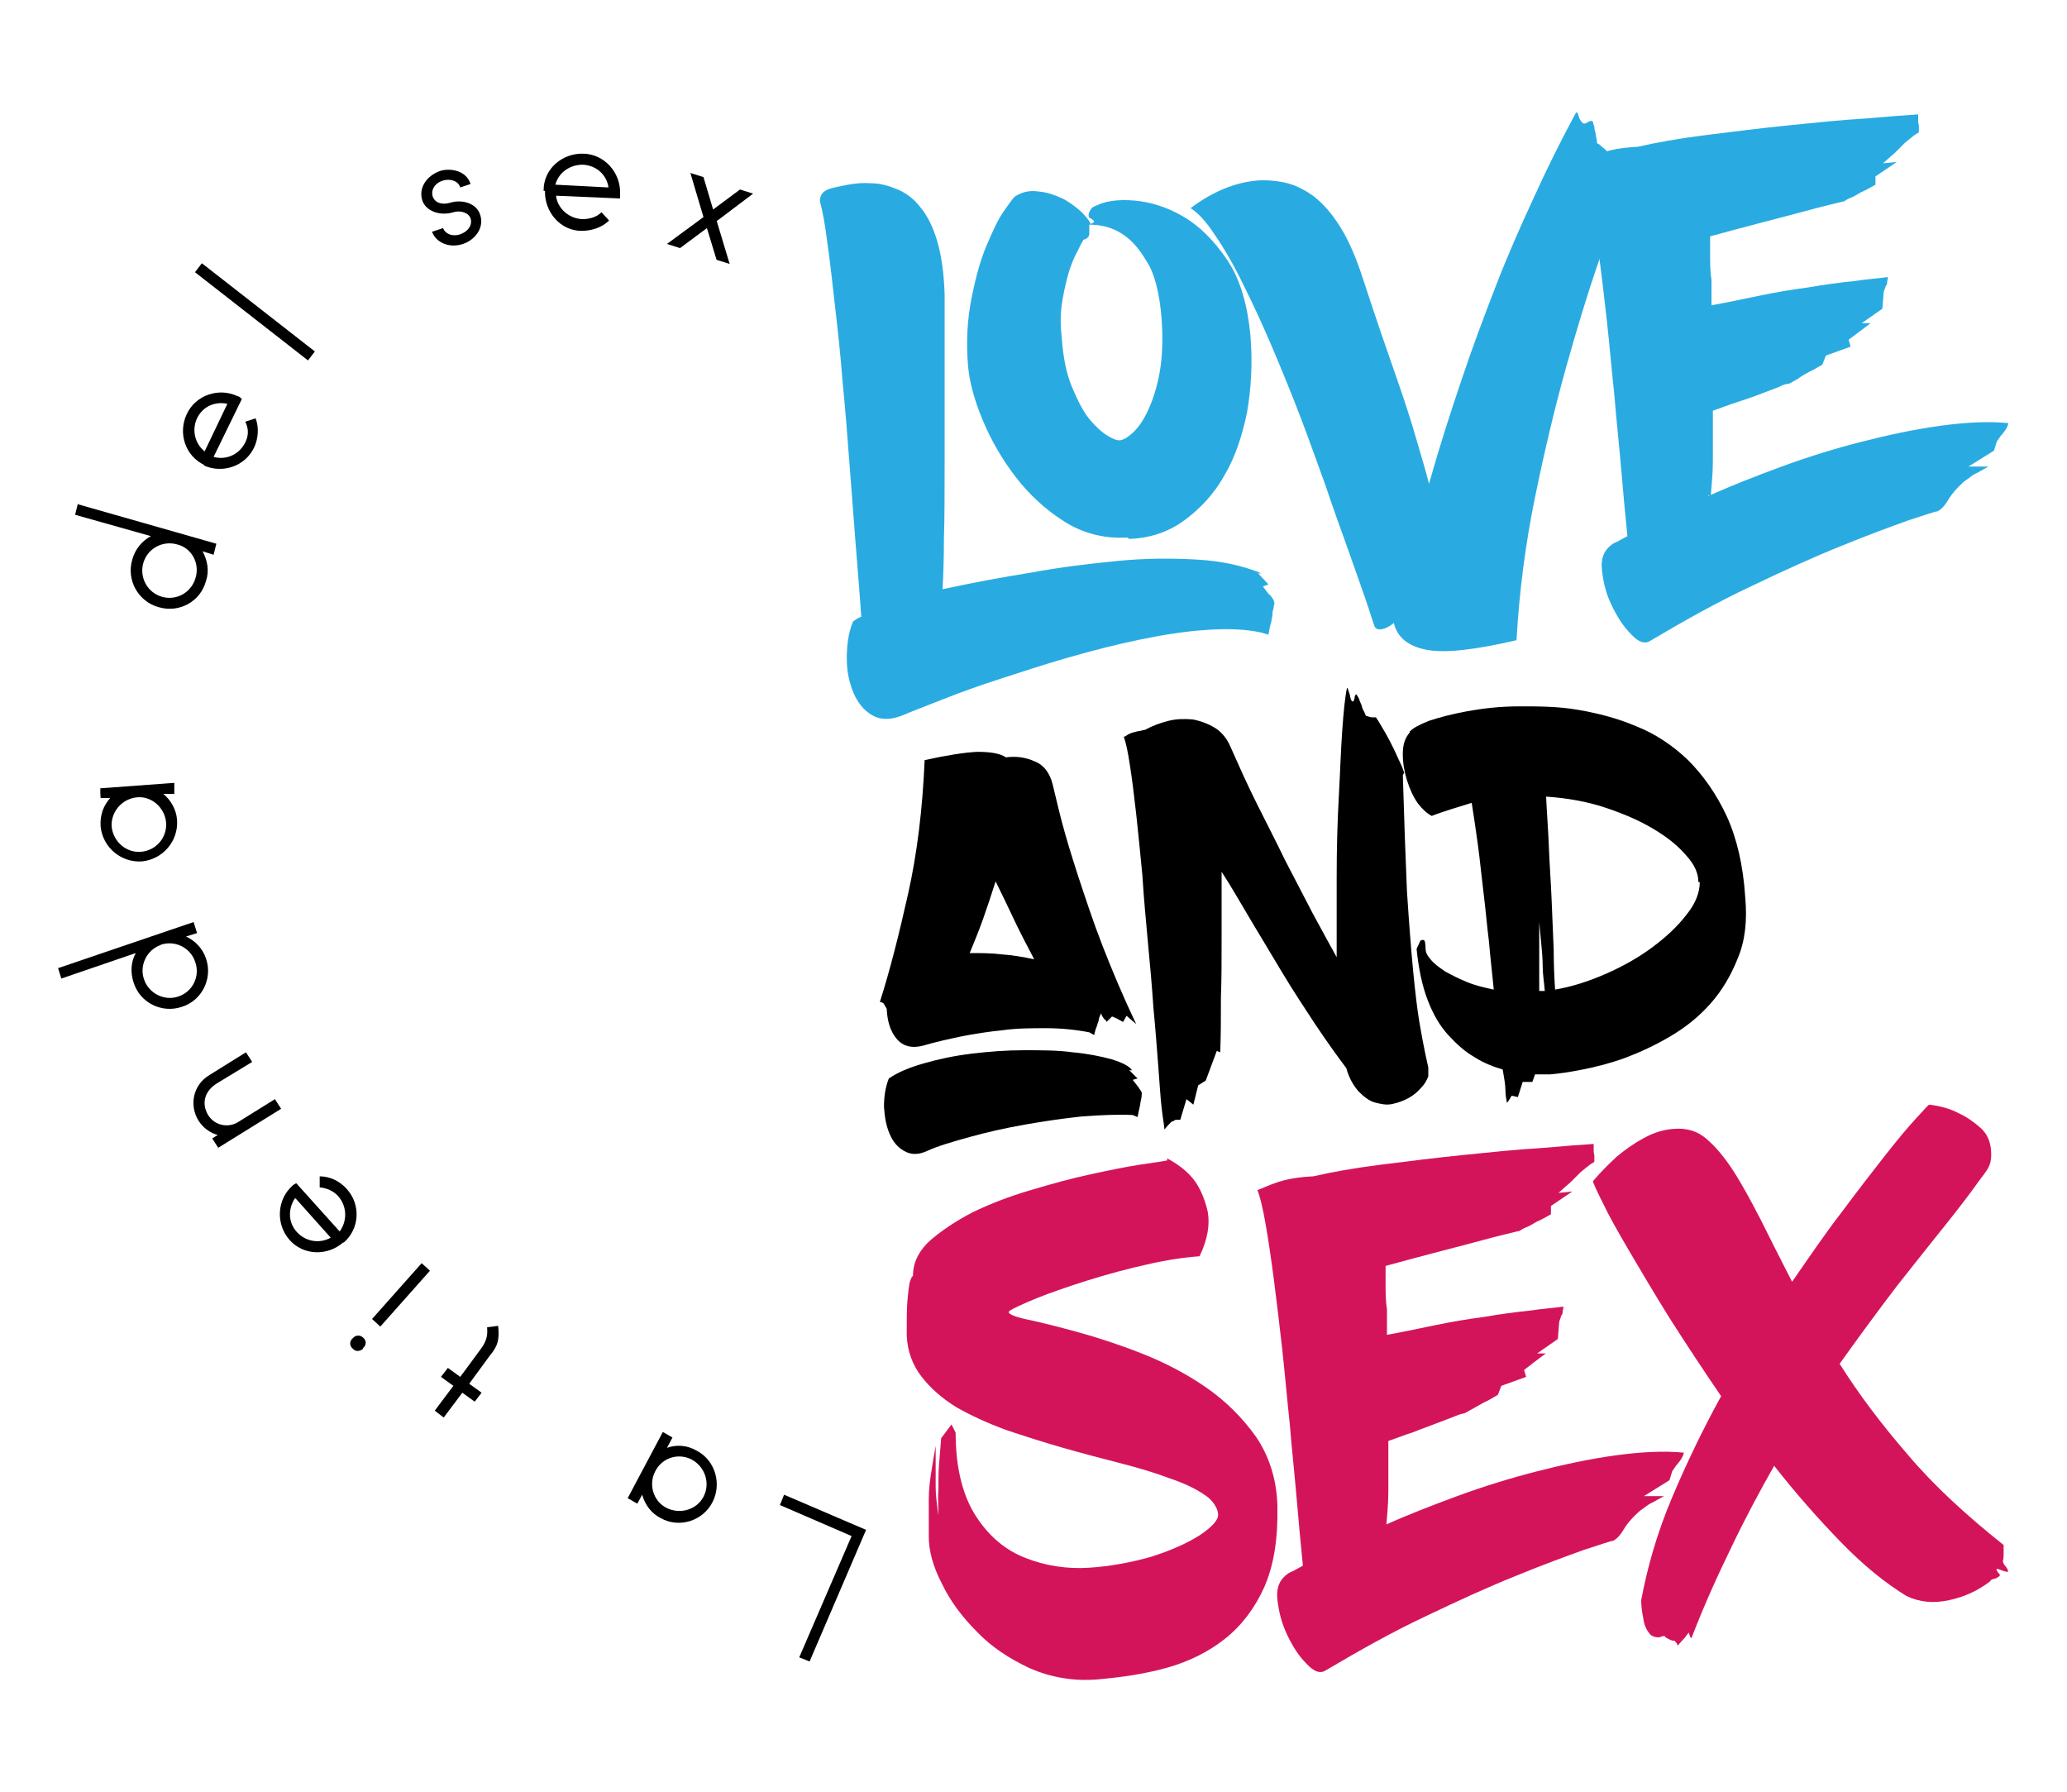 <?xml version="1.0" encoding="UTF-8"?>
<svg id="Capa_1" xmlns="http://www.w3.org/2000/svg" version="1.1" viewBox="0 0 300 260">
  <!-- Generator: Adobe Illustrator 29.5.1, SVG Export Plug-In . SVG Version: 2.1.0 Build 141)  -->
  <defs>
    <style>
      .st0 {
        fill: #d4145a;
      }

      .st1 {
        fill: #29abe2;
      }
    </style>
  </defs>
  <g>
    <path class="st1" d="M184.2,86.2c.6.7.9,1.2.7,1.6,0,.2-.1.6-.2,1,0,.5-.1,1-.2,1.5-.2.6-.3,1.2-.4,1.8l-1-.3c-2.2-.5-4.9-.6-7.9-.4-3.1.2-6.3.7-9.7,1.4-3.4.7-6.9,1.6-10.4,2.6s-6.8,2.1-9.9,3.1c-3.1,1-5.9,2-8.4,3s-4.4,1.7-5.8,2.3c-1.7.7-3.2.7-4.4,0-1.2-.7-2.1-1.8-2.7-3.2-.6-1.4-1-3.1-1-5s.2-3.7.9-5.4c.3-.2.6-.5,1.2-.7-.2-3.1-.5-6.6-.8-10.4s-.6-7.7-.9-11.7-.6-7.9-1-11.9c-.3-3.9-.7-7.6-1.1-11s-.7-6.5-1.1-9.1c-.3-2.6-.7-4.7-1.1-6.2,0-.2,0-.5.2-.9s.6-.7,1.2-.9c.7-.2,1.6-.4,2.7-.6s2.2-.3,3.5-.2c1.2,0,2.5.4,3.7.9s2.4,1.4,3.3,2.6c1,1.2,1.8,2.8,2.4,4.8.6,2,1,4.6,1.1,7.8v24.9c0,3.9,0,7.4-.1,10.5,0,3.1-.1,5.6-.2,7.4,4.2-.9,8.4-1.7,12.8-2.4,4.3-.8,8.5-1.3,12.6-1.7,4-.4,7.9-.4,11.5-.2,3.6.2,6.7.9,9.4,2h-.5l1.5,1.6-.8.3.9,1.2h0ZM163.6,78c-3.3.2-6.4-.6-9.1-2.3-2.7-1.7-5.1-3.9-7.1-6.5s-3.6-5.4-4.8-8.3c-1.2-2.9-1.9-5.5-2.1-7.8-.3-3.5-.1-6.8.5-9.8s1.3-5.6,2.2-7.7,1.7-3.9,2.6-5.1c.9-1.3,1.4-2,1.7-2.1,1-.6,2.1-.8,3.3-.6,1.2.1,2.3.5,3.4,1,1,.5,1.9,1.2,2.7,1.9.7.7,1.2,1.3,1.4,1.8.5-.2.6-.4.4-.5,0,0-.2-.2-.4-.3-.2-.1-.3-.2-.3-.4s0-.4.2-.7c.1-.3.4-.6,1-.8,1.2-.6,3-.9,5.4-.7,2.3.2,4.7.9,7.1,2.3,2.4,1.4,4.5,3.5,6.4,6.3,1.9,2.8,3,6.6,3.4,11.2.3,3.8.1,7.4-.5,10.9-.7,3.4-1.7,6.5-3.3,9.2-1.5,2.7-3.5,4.8-5.8,6.5s-5,2.6-8,2.7l-.3-.2ZM157.2,34.9c-.4.6-.7,1.4-1.2,2.3-.4.9-.8,1.9-1.1,3.1-.3,1.2-.6,2.5-.8,3.9-.2,1.5-.2,3.1,0,4.8.2,2.9.7,5.3,1.5,7.2s1.6,3.5,2.5,4.6,1.8,1.9,2.6,2.4,1.4.7,1.7.7c.5,0,1.1-.3,1.9-1,.8-.7,1.6-1.8,2.3-3.3s1.3-3.3,1.7-5.5.5-4.8.3-7.8c-.3-3.7-1-6.6-2.2-8.4-1.1-1.9-2.3-3.2-3.6-4-1.4-.9-3-1.3-4.7-1.3v1.3c0,.5-.4.8-.9.9h0Z"/>
    <path class="st1" d="M234.4,26.1c.2.7.3,1.4.3,2.1s0,1.3-.1,1.8c-.4,1.6-1.3,4.5-2.8,8.6-1.4,4.1-2.9,9-4.5,14.7s-3.1,12-4.5,18.8c-1.4,6.8-2.3,13.8-2.7,20.8-6,1.4-10.3,1.9-13,1.4s-4.3-1.8-4.8-3.9c-.6.5-1.2.8-1.7.9s-.9,0-1.1-.4c-.3-.8-.7-2.2-1.4-4.2s-1.5-4.3-2.5-7.1c-1-2.8-2.1-5.8-3.2-9.1-1.2-3.3-2.4-6.7-3.7-10.1-1.3-3.4-2.7-6.8-4.1-10.1-1.4-3.3-2.8-6.3-4.2-9.1-1.3-2.7-2.7-5.1-4-7-1.3-2-2.5-3.3-3.6-4,3.2-2.4,6.4-3.7,9.6-4,1.3-.1,2.7,0,4.1.3,1.4.3,2.8,1,4.2,2,1.4,1.1,2.6,2.5,3.8,4.4s2.3,4.4,3.3,7.5c.8,2.5,1.7,5.1,2.6,7.8.9,2.6,1.8,5.2,2.7,7.8s1.7,5.1,2.4,7.5c.7,2.4,1.4,4.7,1.9,6.7,1.5-5.3,3.1-10.3,4.7-15,1.6-4.8,3.3-9.3,5-13.7s3.6-8.7,5.5-12.8c1.9-4.2,3.9-8.2,6.1-12.3.2-.2.3,0,.4.4s.3.8.7,1.1c.1.1.4,0,.7-.2s.6-.2.7,0c0,.1.1.4.2.7,0,.3.1.7.2,1,0,.4.2.9.2,1.4.1,0,.4.2.6.4.1.1.3.3.6.5.2.2.4.5.6.8v.9c0,.4,0,.9-.1,1.5,0,.6-.1,1.3-.2,2,.2-.3.4-.5.6-.7.4-.3.6-.3.6,0h-.1Z"/>
    <path class="st1" d="M247.9,72c3.3-1.5,6.9-2.9,10.7-4.3,3.8-1.4,7.7-2.6,11.6-3.6s7.7-1.8,11.3-2.3c3.7-.5,7-.7,10-.4-.1.5-.4,1-.9,1.6-.3.3-.5.7-.8,1.1l-.4,1.3-3.7,2.3h2.9c-.5.3-1.1.6-1.6.9-.5.2-.9.5-1.4.9-.5.3-.9.7-1.3,1.1-.8.8-1.3,1.5-1.7,2.2-.4.6-.8,1.1-1.4,1.4-.3,0-1.7.5-4.2,1.3-2.5.9-5.8,2.1-9.7,3.7-4,1.6-8.4,3.6-13.2,5.9-4.9,2.3-9.7,5-14.6,7.9-.8.5-1.7.2-2.8-1-1.1-1.1-2-2.5-2.8-4.2-.8-1.6-1.2-3.3-1.4-5.1s.4-3,1.6-3.8c.3-.2.7-.3,1-.5.4-.2.7-.4,1.1-.6-.3-2.9-.6-6.2-.9-9.7-.3-3.5-.7-7.1-1-10.8-.4-3.7-.7-7.3-1.1-10.9-.4-3.6-.8-6.9-1.2-10s-.8-5.8-1.2-8.1c-.4-2.3-.8-4-1.2-5,.8-.3,1.6-.7,2.5-1,1.6-.6,3.5-.9,5.6-1,2.6-.6,5.9-1.2,9.9-1.7s7.9-1,11.9-1.4,7.7-.8,11.2-1c3.5-.3,6-.5,7.7-.6v.7c0,.3,0,.6.1.9v1c-.3.2-.7.4-1,.7-.3.2-.6.5-1,.8-.3.3-.6.6-1,1-.1.1-.3.3-.5.5s-.5.4-.7.6l-1,.9,2-.2-3.1,2.1v1.2c-.7.4-1.4.8-2.1,1.1-.5.3-1,.6-1.5.8-.5.2-.8.4-.9.5-.1,0-.8.2-2.1.5-1.2.3-2.8.7-4.6,1.2s-3.9,1-6.1,1.6c-2.3.6-4.5,1.2-6.7,1.8v2.4c0,1.4,0,2.7.2,3.9v3.7c2.2-.4,4.6-.9,7-1.4s4.8-.9,7.1-1.2c2.3-.4,4.5-.7,6.5-.9,2-.3,3.7-.4,5-.6,0,0,0,.4-.1.6,0,.3,0,.5-.2.7-.1.3-.2.6-.3.8l-.2,2.5-3,2.1h1.3c0,0-3.2,2.4-3.2,2.4l.3,1-3.6,1.3-.5,1.3c-.7.4-1.3.8-2,1.1-.5.3-1.1.6-1.6,1-.6.3-1,.6-1.3.7-.1,0-.6,0-1.3.4-.7.3-1.6.6-2.6,1s-2.2.8-3.4,1.2c-1.3.4-2.5.9-3.7,1.3v7.2c0,2.1-.2,3.7-.3,5.1h-.4Z"/>
  </g>
  <g>
    <path d="M128.7,146.4c-.1-.2-.3-.5-.4-.7-.1-.2-.4-.3-.6-.3,1.5-4.7,2.8-9.9,4.1-15.7s2.1-12.3,2.4-19.4c3.2-.7,5.7-1.1,7.6-1.2,1.9,0,3.3.2,4.2.8,1.5-.2,2.9,0,4.2.6,1.3.5,2.2,1.7,2.6,3.4.3,1.2.7,3,1.3,5.3s1.4,4.9,2.4,8c1,3,2.1,6.4,3.5,10s3,7.4,4.9,11.4l-.7-.6-.7-.6-.5.9-.9-.5-.7-.3-.8.8c0-.2-.2-.3-.3-.4-.2-.2-.4-.5-.5-.9,0,.2-.2.4-.3.8,0,.3-.2.7-.3,1.1-.2.4-.3.9-.4,1.3l-.7-.4c-2.1-.4-4.2-.6-6.3-.6s-4.2,0-6.3.3c-2,.2-4,.5-6,.9-1.9.4-3.7.8-5.4,1.3-1.8.5-3.1.1-4-1s-1.3-2.5-1.4-4.2h0ZM165.1,157.6c.2.2.3.5.5.7.1.3.2.4.1.5,0,.2,0,.4-.1.8s-.1.7-.2,1.1c-.1.4-.2.9-.3,1.4l-.7-.3c-2.1-.1-4.5,0-7.3.2-2.8.3-5.6.7-8.4,1.2-2.8.5-5.5,1.1-8,1.8s-4.6,1.3-6.1,2c-1.3.6-2.4.6-3.4,0-.9-.5-1.6-1.3-2.1-2.5s-.7-2.4-.8-3.9c0-1.5.2-2.8.7-4.1,1.3-.9,3-1.6,5.1-2.2,2.1-.6,4.4-1.1,6.9-1.4,2.5-.3,5-.5,7.6-.5s4.9,0,7.1.3c2.2.2,4.1.6,5.6,1,1.6.5,2.6,1,3,1.6h-.4l1.2,1.2-.7.2.7.9h0ZM140.7,138.3c1.6,0,3.2,0,4.8.2,1.6.1,3.1.4,4.6.7-1-1.9-2-3.8-2.9-5.7s-1.8-3.8-2.7-5.6c-.6,1.9-1.2,3.7-1.8,5.4s-1.3,3.4-2,5.1h0Z"/>
    <path d="M203.6,112.4c.2,6.6.4,12.3.6,16.9.3,4.6.6,8.5.9,11.6.3,3.1.6,5.6.9,7.4.3,1.8.6,3.3.8,4.3s.4,1.8.5,2.3v1.3c-.2.5-.5,1.1-1,1.6-.5.6-1.1,1.1-1.8,1.5s-1.5.7-2.4.9-1.7,0-2.5-.2-1.6-.8-2.4-1.6c-.7-.8-1.4-1.9-1.8-3.4-1.5-2-3-4.1-4.6-6.5-1.5-2.3-3.1-4.7-4.6-7.2l-4.5-7.5c-1.5-2.5-2.9-5-4.4-7.3v9.8c0,3.1,0,5.9-.1,8.4,0,2.9,0,5.6-.1,8l-.5-.2-1.6,4.3-1.1.7-.7,2.8-1-.8-.9,3h-.5c-.2,0-.3,0-.5.2-.2,0-.3.1-.4.2-.2.2-.5.5-.9,1,0-.4-.2-1.4-.4-3.1-.2-1.7-.3-3.7-.5-6.2s-.4-5.3-.7-8.4c-.2-3.1-.5-6.3-.8-9.5s-.6-6.5-.8-9.7c-.3-3.2-.6-6.1-.9-8.9-.3-2.7-.6-5.1-.9-7-.3-2-.6-3.4-.9-4.2.3,0,.5-.3.8-.4.6-.3,1.4-.4,2.3-.6,1.1-.6,2.2-1,3.4-1.3s2.4-.3,3.5-.2c1.1.2,2.2.6,3.2,1.2s1.8,1.6,2.3,2.8c1.2,2.7,2.4,5.4,3.8,8.2,1.4,2.8,2.8,5.5,4.1,8.2,1.4,2.7,2.7,5.2,4,7.7,1.3,2.4,2.5,4.6,3.5,6.4v-11.6c0-4,.1-7.9.3-11.5s.3-6.9.5-9.7c.2-2.8.4-4.9.7-6.3.1,0,.2.4.4,1,.1.6.2.9.4,1,.1,0,.2,0,.3-.5,0-.4.2-.6.3-.5,0,0,.1.2.3.5.1.3.2.6.4,1,.1.4.2.7.4,1,.1.3.2.5.3.6.2,0,.5.2.9.2s.4,0,.5,0c.5.7.9,1.5,1.4,2.3.4.7.8,1.5,1.2,2.3.4.9.8,1.7,1.2,2.6.1.3.2.6.3.8l-.2.4Z"/>
    <path d="M204.7,106.1c.3-.4,1.2-.9,2.7-1.5,1.5-.5,3.4-1,5.6-1.4,2.2-.4,4.7-.7,7.5-.7s5.6,0,8.5.5,5.7,1.2,8.5,2.4c2.8,1.1,5.3,2.8,7.5,4.9,2.2,2.2,4.1,4.9,5.6,8.1,1.5,3.3,2.4,7.2,2.7,11.8.3,3.4,0,6.3-1.1,8.9-1,2.5-2.3,4.7-4,6.6-1.7,1.9-3.6,3.4-5.8,4.7s-4.4,2.3-6.5,3.1c-2.2.8-4.2,1.3-6.2,1.7s-3.5.6-4.7.7h-2.2l-.4,1.1h-1.4l-.7,2.2-.9-.2-.3.5c-.2.3-.3.5-.4.5,0-.3-.2-.8-.2-1.7s-.2-1.9-.4-3.1c-1.3-.4-2.7-.9-4.1-1.8-1.4-.8-2.6-1.9-3.8-3.2s-2.2-3-3-5.1-1.3-4.5-1.6-7.4c.2-.5.4-.8.5-1.1.1-.2.3-.2.5-.2s.3.5.3,1.2.3,1.1.8,1.7c.5.6,1.2,1.1,2.1,1.7.9.5,1.9,1,3.1,1.5,1.2.5,2.5.8,3.9,1.1-.2-2.2-.5-4.6-.7-7-.3-2.4-.5-4.8-.8-7.2-.3-2.4-.5-4.6-.8-6.8-.3-2.2-.6-4.2-.9-6.1-1,.3-1.9.6-2.9.9-.9.3-1.9.6-2.9,1-.6-.3-1.3-.9-2-1.8-.7-1-1.2-2.1-1.6-3.4-.4-1.3-.6-2.5-.6-3.8s.3-2.3,1-3.1v-.2ZM224.2,143.7c-.1-1.2-.3-2.4-.3-3.5s-.1-2.2-.2-3.2l-.3-3.2v10h.8ZM246.5,128c0-1.3-.6-2.6-1.8-3.9-1.2-1.4-2.7-2.6-4.7-3.8-2-1.2-4.3-2.2-7-3.1s-5.6-1.4-8.6-1.6c.1,2.3.3,4.7.4,7.3.1,2.6.3,5.2.4,7.7.1,2.5.2,4.9.3,7.2,0,2.2.1,4.2.2,5.8,2.4-.4,4.9-1.2,7.4-2.3s4.8-2.4,6.8-3.9,3.6-3,4.9-4.7c1.3-1.6,1.9-3.2,1.9-4.7h-.2Z"/>
  </g>
  <g>
    <path class="st0" d="M169.4,168.1c1.7.9,3.1,2,4.1,3.4.8,1.2,1.4,2.6,1.8,4.4.3,1.8,0,3.9-1.2,6.4-3,.2-6.1.8-9.4,1.6-3.3.8-6.3,1.7-9,2.6-2.7.9-4.9,1.7-6.7,2.5s-2.6,1.2-2.6,1.4c0,.3.9.7,2.8,1.1,1.9.4,4.3,1,7.2,1.8s6,1.8,9.3,3.1,6.4,2.9,9.3,4.9c2.9,2,5.3,4.4,7.3,7.2,1.9,2.8,3,6.2,3.1,10,.1,4.7-.5,8.6-1.9,11.8-1.4,3.1-3.3,5.6-5.7,7.5s-5.2,3.3-8.4,4.2-6.6,1.4-10.1,1.7-6.8-.3-9.8-1.6c-3-1.4-5.6-3.1-7.7-5.3-2.2-2.2-3.9-4.5-5.1-7-1.3-2.5-1.9-4.8-1.9-6.8v-5.4c0-1.6.2-3,.4-4.2.2-1.3.4-2.5.6-3.6v6c0,1.2.2,2.6.4,4.1,0-1.2-.1-2.5,0-3.8,0-1.3,0-2.6.1-3.7.1-1.2.2-2.5.3-3.7l1.5-2,.6,1.2c0,5.3,1.1,9.3,3,12.2s4.3,4.9,7.2,6c2.8,1.1,5.9,1.6,9.1,1.4,3.2-.2,6.3-.8,9.1-1.6,2.8-.9,5.1-1.9,7-3.1,1.8-1.2,2.7-2.2,2.7-3s-.7-2.1-2-2.9c-1.3-.9-3-1.7-5.1-2.4-2.1-.8-4.5-1.5-7.2-2.2s-5.4-1.4-8.2-2.2-5.6-1.7-8.3-2.6c-2.7-1-5.1-2.1-7.2-3.3-2.1-1.3-3.8-2.8-5.1-4.5s-2-3.7-2.1-5.9c0-2.2,0-3.9.1-5,.1-1.2.2-2,.3-2.6.2-.6.3-1,.5-1,0-1.8.7-3.5,2.4-5.1,1.7-1.5,3.8-2.9,6.3-4.2,2.5-1.2,5.3-2.3,8.4-3.2,3-.9,5.9-1.7,8.7-2.3s5.2-1.1,7.2-1.4c2.1-.3,3.4-.5,3.9-.6v-.3Z"/>
    <path class="st0" d="M200.8,221.4c3.3-1.5,6.9-2.9,10.7-4.3,3.8-1.4,7.7-2.6,11.6-3.6,3.9-1,7.7-1.8,11.3-2.3,3.7-.5,7-.7,10-.4-.1.5-.4,1-.9,1.6-.3.3-.5.7-.8,1.1l-.4,1.3-3.7,2.3h2.9c-.5.3-1.1.6-1.6.9-.5.2-.9.5-1.4.9-.5.3-.9.7-1.3,1.1-.8.8-1.3,1.5-1.7,2.2-.4.6-.8,1.1-1.4,1.4-.3,0-1.7.5-4.2,1.3-2.5.9-5.8,2.1-9.7,3.7-4,1.6-8.4,3.6-13.2,5.9-4.9,2.3-9.7,5-14.6,7.9-.8.5-1.7.2-2.8-1-1.1-1.1-2-2.5-2.8-4.2s-1.2-3.3-1.4-5.1.4-3,1.6-3.8c.3-.2.7-.3,1-.5.4-.2.7-.4,1.1-.6-.3-2.9-.6-6.2-.9-9.7-.3-3.5-.7-7.1-1-10.8-.4-3.7-.7-7.3-1.1-10.9-.4-3.6-.8-6.9-1.2-10s-.8-5.8-1.2-8.1-.8-4-1.2-5c.8-.3,1.6-.7,2.5-1,1.6-.6,3.5-.9,5.6-1,2.6-.6,5.9-1.2,9.9-1.7s7.9-1,11.9-1.4,7.7-.8,11.2-1c3.5-.3,6-.5,7.7-.6v.7c0,.3,0,.6.1.9v1c-.3.2-.7.4-1,.7-.3.2-.6.5-1,.8l-1,1-.5.5c-.2.2-.5.4-.7.6l-1,.9,2-.2-3.1,2.1v1.2c-.7.4-1.4.8-2.1,1.1-.5.3-1,.6-1.5.8s-.8.4-.9.5c-.1,0-.8.2-2.1.5-1.2.3-2.8.7-4.6,1.2s-3.9,1-6.1,1.6c-2.3.6-4.5,1.2-6.7,1.8v2.4c0,1.4,0,2.7.2,3.9v3.7c2.2-.4,4.6-.9,7-1.4s4.8-.9,7.1-1.2c2.3-.4,4.5-.7,6.5-.9,2-.3,3.7-.4,5-.6,0,.1,0,.4-.1.6,0,.3,0,.5-.2.7-.1.3-.2.6-.3.9l-.2,2.5-3,2.1h1.3c0-.1-3.2,2.4-3.2,2.4l.3,1-3.6,1.3-.5,1.3c-.7.4-1.3.8-2,1.1-.5.3-1.1.6-1.6.9-.6.3-1,.6-1.3.7-.1,0-.6.1-1.3.4-.7.3-1.6.6-2.6,1s-2.2.8-3.4,1.3c-1.3.4-2.5.9-3.7,1.3v7.2c0,2.1-.2,3.8-.3,5.1h-.4Z"/>
    <path class="st0" d="M280,160.3c1.7.2,3.1.6,4.4,1.3,1.1.5,2.2,1.3,3.2,2.2,1,1,1.4,2.2,1.4,3.8s-.6,2.2-1.8,3.8c-1.2,1.7-2.8,3.8-4.8,6.3s-4.4,5.5-7,8.8c-2.6,3.4-5.4,7.2-8.4,11.4,2.7,4.3,6,8.7,9.9,13.2,3.8,4.5,8.5,8.8,13.9,13.1v1.4c0,.3,0,.6-.1.9,0,.1,0,.4.4.8.3.4.4.7.3.8,0,0-.3,0-.8-.2s-.8-.3-.8-.2c-.1,0,0,.2.2.5.3.3.3.4.2.5-.1.1-.4.3-.7.4-.3,0-.6.2-.7.4-1.7,1.3-3.6,2.2-5.9,2.7s-4.3.3-6.2-.6c-3.1-1.9-6.3-4.5-9.5-7.8s-6.5-7-9.7-11.1c-2.1,3.7-4.2,7.6-6.2,11.8-2,4.1-4,8.5-5.8,13.2,0,0-.1,0-.2-.2,0,0-.1-.3-.2-.6-.1.1-.2.3-.4.5-.1.2-.3.4-.5.6l-.7.8s-.1-.2-.1-.3c-.2-.2-.3-.3-.3-.4-.2,0-.5,0-1-.3-.2-.1-.4-.2-.5-.4-.3,0-.5.1-.8.2-.7,0-1.2-.2-1.5-.7-.4-.5-.7-1.2-.8-2.1-.2-.9-.3-1.8-.3-2.6.9-4.8,2.3-9.7,4.4-14.7,2.1-5,4.5-10,7.2-14.9-2.6-3.8-5.1-7.6-7.4-11.2-2.3-3.7-4.2-6.9-5.9-9.8-1.7-2.9-3-5.2-3.9-7.1-.9-1.8-1.4-2.9-1.4-3.1,1.1-1.3,2.3-2.5,3.5-3.6,1.1-.9,2.3-1.8,3.8-2.6,1.4-.8,2.9-1.3,4.6-1.4,1.7-.1,3.2.3,4.5,1.4,1.3,1.1,2.6,2.6,3.9,4.6,1.3,2,2.6,4.4,4,7.1,1.4,2.8,2.9,5.8,4.6,9.1,2.5-3.6,4.8-7,7.2-10.1,2.3-3.1,4.4-5.8,6.2-8.1,1.8-2.3,3.3-4.1,4.5-5.4,1.2-1.3,1.8-2,2-2.1h0Z"/>
  </g>
  <g>
    <path d="M117.5,241.1l-1.5-.6,7.6-17.6-10.4-4.5.6-1.5,11.9,5.1-8.2,19.1Z"/>
    <path d="M91.1,217.4l5.1-9.6,1.4.8-.8,1.5c1.4-.5,2.9-.4,4.3.4,2.7,1.4,3.7,4.8,2.3,7.5s-4.8,3.8-7.5,2.3c-1.4-.7-2.3-2-2.7-3.4l-.7,1.3s-1.4-.8-1.4-.8ZM95.1,213.5c-1,1.9-.3,4.3,1.6,5.3,2,1,4.4.3,5.4-1.6,1-1.9.3-4.3-1.7-5.4-1.9-1-4.3-.3-5.3,1.7Z"/>
    <path d="M66.8,199.8l2.8-3.8c1-1.3,1.2-2.1,1.1-3.4l1.6-.2c.2,1.9,0,2.9-1.2,4.3l-3,4.1,1.8,1.3-1,1.3-1.8-1.3-2.7,3.6-1.3-1,2.7-3.6-1.8-1.3,1-1.3,1.8,1.3h0Z"/>
    <path d="M52.7,195.7c-.4.4-1.1.5-1.5,0-.5-.4-.5-1.1,0-1.5.4-.5,1.1-.5,1.5-.1.5.4.5,1.1,0,1.5h0ZM55.2,192.5l-1.2-1.1,7.2-8.1,1.2,1.1-7.2,8.1Z"/>
    <path d="M49.8,180.3c-2.3,2-5.8,1.9-7.8-.4-2-2.3-1.8-5.8.4-7.8.2-.2.4-.3.6-.4l6.3,7c1.1-1.5,1.1-3.6-.2-5.1-.7-.8-1.7-1.2-2.7-1.3v-1.6c1.5,0,2.9.7,3.9,1.8,2.1,2.3,1.9,5.8-.4,7.8h0ZM42.8,173.9c-1,1.5-1,3.5.3,4.9s3.3,1.7,4.9.8l-5.1-5.7h-.1Z"/>
    <path d="M31.7,166.6l-.9-1.4.8-.5c-1.1-.3-2.1-1-2.8-2.1-1.3-2.1-.9-5.1,1.6-6.6l5.3-3.3.9,1.4-5.1,3.1c-1.8,1.1-2.3,2.9-1.3,4.6,1,1.6,3,1.9,4.4,1l5.3-3.3.9,1.4-9.2,5.7h0Z"/>
    <path d="M8.4,140.5l19.7-6.7.5,1.6-1.6.5c1.3.6,2.4,1.7,2.9,3.2,1,2.9-.6,6.1-3.5,7-2.9,1-6.1-.6-7-3.5-.5-1.5-.4-3,.3-4.3l-10.8,3.7-.5-1.6h0ZM23.4,137.1c-2.1.7-3.2,3-2.5,5,.7,2.1,3,3.2,5,2.5,2.1-.7,3.2-3,2.4-5.1-.7-2-2.9-3.1-5-2.4h.1Z"/>
    <path d="M14.5,114.4l10.8-.8v1.6c.1,0-1.6,0-1.6,0,1.1.9,1.9,2.3,2,3.8.2,3.1-2.1,5.7-5.1,6-3,.2-5.7-2-6-5.1-.1-1.6.4-3,1.4-4.1h-1.4c0,0-.1-1.5,0-1.5ZM19.9,115.7c-2.2.2-3.8,2.1-3.7,4.2.2,2.2,2.1,3.9,4.3,3.7,2.2-.2,3.8-2.1,3.6-4.3-.2-2.1-2.1-3.8-4.2-3.6Z"/>
    <path d="M11.4,73.2l20,5.7-.4,1.6-1.6-.5c.7,1.3,1,2.8.5,4.3-.8,3-3.9,4.7-6.9,3.8-2.9-.8-4.7-3.9-3.8-6.9.4-1.5,1.4-2.7,2.7-3.4l-11-3.1.4-1.6h0ZM25.7,79c-2.1-.6-4.3.6-4.9,2.7s.6,4.3,2.7,4.9,4.3-.6,4.9-2.8c.6-2.1-.6-4.3-2.7-4.8Z"/>
    <path d="M29.7,67.5c-2.8-1.3-3.9-4.6-2.6-7.4,1.3-2.8,4.7-3.9,7.4-2.6.2,0,.4.2.6.4l-4.1,8.4c1.8.5,3.7-.3,4.6-2.1.5-1,.5-2,0-3l1.5-.5c.5,1.3.4,2.9-.2,4.2-1.3,2.8-4.7,3.9-7.4,2.6h.1ZM33,58.6c-1.8-.4-3.6.4-4.4,2.1-.8,1.7-.3,3.7,1.1,4.8l3.3-6.9Z"/>
    <path d="M28.3,39.5l1-1.3,16.4,12.8-1,1.3s-16.4-12.8-16.4-12.8Z"/>
    <path d="M62.8,33.6l1.5-.5c.3.8,1.3,1.3,2.5.9,1.1-.4,1.8-1.3,1.5-2.3-.3-.9-1.6-1.2-2.5-.9-2,.6-4-.2-4.5-1.7-.6-1.8.6-3.6,2.6-4.3,1.3-.4,3.7-.2,4.4,1.9l-1.5.5c-.3-1-1.5-1.3-2.5-1-1.1.3-1.8,1.3-1.5,2.3.3.9,1.3,1.3,2.6.9,1.7-.5,3.8.1,4.3,1.8.6,1.8-.7,3.6-2.5,4.2-2.1.7-4-.3-4.5-1.8h0Z"/>
    <path d="M78.9,27.6c0-3.1,2.7-5.4,5.8-5.3,3.1.1,5.4,2.8,5.3,5.8v.7l-9.3-.4c.2,1.8,1.8,3.3,3.8,3.4,1.1,0,2.1-.3,2.8-1l1.1,1.2c-1,1-2.5,1.5-4,1.5-3.1,0-5.4-2.8-5.3-5.8h-.2ZM88.3,27.1c-.3-1.8-1.8-3.1-3.7-3.2-1.9,0-3.5,1.1-4,2.9l7.7.4h0Z"/>
    <path d="M104,32l1.9,6.3-1.9-.6-1.4-4.6-3.9,2.9-1.9-.6,5.3-3.9-1.9-6.4,1.9.6,1.4,4.7,3.9-2.9,1.9.6-5.3,4h0Z"/>
  </g>
</svg>